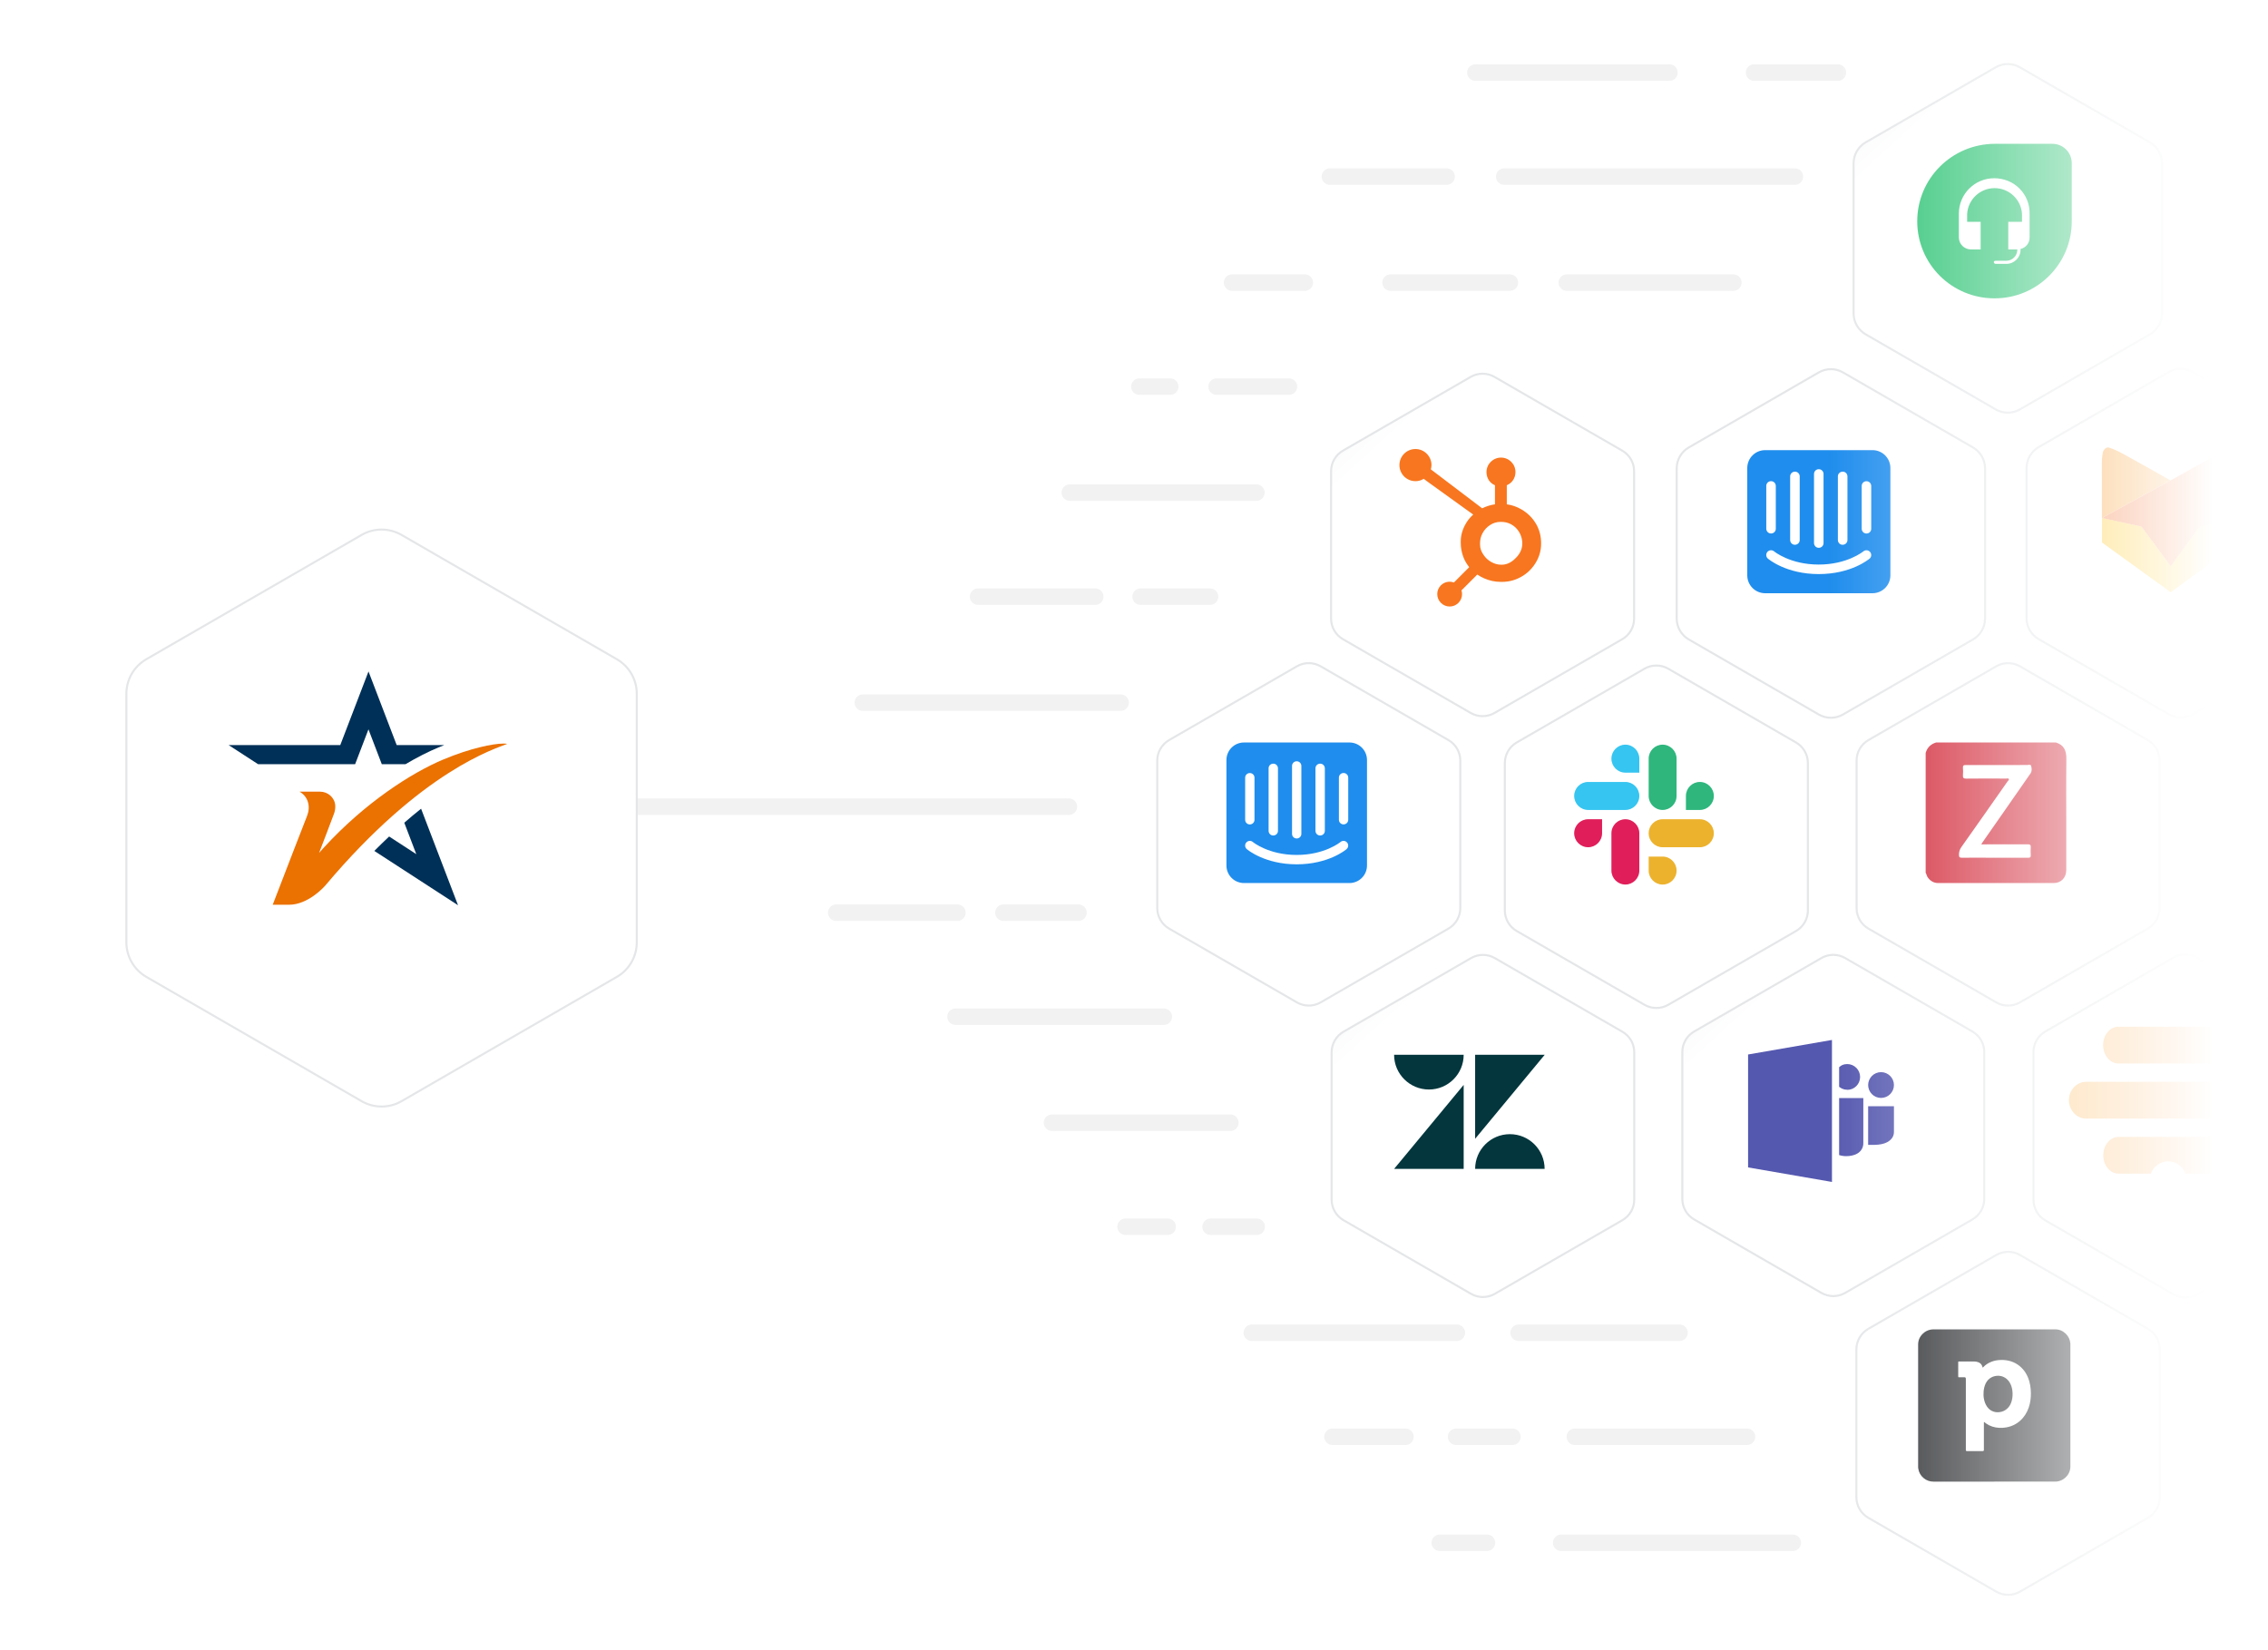 <svg width="551" height="401" viewBox="0 0 551 401" fill="none" xmlns="http://www.w3.org/2000/svg">
<mask id="mask0_3423_23328" style="mask-type:luminance" maskUnits="userSpaceOnUse" x="5" y="0" width="546" height="398">
<path d="M5 397.628L5.129 387.795L5.14 0H551V5.261V387.795V397.628" fill="white"/>
</mask>
<g mask="url(#mask0_3423_23328)">
<g filter="url(#filter0_d_3423_23328)">
<path d="M320.509 252.681V288.48C320.509 290.537 321.608 292.443 323.385 293.472L354.39 311.371C356.167 312.4 358.365 312.4 360.153 311.371L391.158 293.472C392.935 292.443 394.034 290.537 394.034 288.48V252.681C394.034 250.624 392.935 248.718 391.158 247.689L360.153 229.79C358.376 228.761 356.178 228.761 354.39 229.79L323.385 247.689C321.608 248.718 320.509 250.624 320.509 252.681Z" fill="url(#paint0_linear_3423_23328)"/>
<path d="M320.509 252.681V288.48C320.509 290.537 321.608 292.443 323.385 293.472L354.39 311.371C356.167 312.4 358.365 312.4 360.153 311.371L391.158 293.472C392.935 292.443 394.034 290.537 394.034 288.48V252.681C394.034 250.624 392.935 248.718 391.158 247.689L360.153 229.79C358.376 228.761 356.178 228.761 354.39 229.79L323.385 247.689C321.608 248.718 320.509 250.624 320.509 252.681Z" stroke="#E4E6E8" stroke-width="0.5" stroke-miterlimit="10"/>
</g>
<path d="M355.594 263.6V284.013H338.689L355.594 263.6ZM355.594 256.282C355.594 260.947 351.818 264.723 347.153 264.723C342.488 264.723 338.689 260.947 338.689 256.282H355.594ZM358.377 284.013C358.377 279.348 362.153 275.572 366.818 275.572C371.482 275.572 375.259 279.348 375.259 284.013H358.377ZM358.377 276.694V256.282H375.282L358.377 276.694Z" fill="#03363D"/>
<g filter="url(#filter1_d_3423_23328)">
<path d="M278.152 181.809V217.643C278.152 219.7 279.251 221.606 281.04 222.635L312.08 240.557C313.868 241.586 316.066 241.586 317.843 240.557L348.883 222.635C350.672 221.606 351.771 219.7 351.771 217.643V181.809C351.771 179.752 350.672 177.846 348.883 176.817L317.843 158.895C316.055 157.866 313.857 157.866 312.08 158.895L281.04 176.817C279.251 177.846 278.152 179.752 278.152 181.809Z" fill="url(#paint1_linear_3423_23328)"/>
<path d="M278.152 181.809V217.643C278.152 219.7 279.251 221.606 281.04 222.635L312.08 240.557C313.868 241.586 316.066 241.586 317.843 240.557L348.883 222.635C350.672 221.606 351.771 219.7 351.771 217.643V181.809C351.771 179.752 350.672 177.846 348.883 176.817L317.843 158.895C316.055 157.866 313.857 157.866 312.08 158.895L281.04 176.817C279.251 177.846 278.152 179.752 278.152 181.809Z" stroke="#E4E6E8" stroke-width="0.5" stroke-miterlimit="10"/>
</g>
<path d="M327.547 199.182C327.547 199.814 327.021 200.316 326.401 200.305C325.781 200.305 325.279 199.802 325.279 199.182V188.941C325.279 188.309 325.805 187.807 326.424 187.818C327.044 187.818 327.547 188.321 327.547 188.941V199.182ZM327.149 206.314C326.974 206.466 322.753 210.008 315.026 210.008C307.298 210.008 303.077 206.466 302.902 206.314C302.423 205.905 302.364 205.191 302.773 204.712C303.183 204.233 303.896 204.174 304.375 204.584C304.445 204.642 308.21 207.728 315.026 207.728C321.842 207.728 325.63 204.619 325.665 204.584C326.144 204.174 326.857 204.233 327.266 204.712C327.675 205.191 327.617 205.905 327.138 206.314H327.149ZM302.504 188.952C302.504 188.321 303.031 187.818 303.65 187.83C304.27 187.83 304.773 188.333 304.773 188.952V199.194C304.773 199.825 304.246 200.328 303.627 200.316C303.007 200.316 302.504 199.814 302.504 199.194V188.952ZM308.198 186.673C308.198 186.041 308.724 185.539 309.355 185.55C309.975 185.55 310.466 186.053 310.478 186.673V201.883C310.478 202.514 309.952 203.017 309.32 203.005C308.701 203.005 308.21 202.503 308.198 201.883V186.673ZM313.892 186.1C313.892 185.469 314.406 184.966 315.026 184.966C315.657 184.966 316.16 185.48 316.16 186.1V202.608C316.16 203.239 315.634 203.742 315.014 203.73C314.394 203.73 313.892 203.227 313.892 202.608V186.1ZM319.585 186.673C319.585 186.041 320.111 185.539 320.743 185.55C321.362 185.55 321.853 186.053 321.865 186.673V201.883C321.865 202.514 321.339 203.017 320.708 203.005C320.088 203.005 319.597 202.503 319.585 201.883V186.673ZM327.839 180.406H302.224C299.862 180.406 297.957 182.312 297.957 184.674V210.289C297.957 212.65 299.862 214.556 302.224 214.556H327.839C330.201 214.556 332.106 212.639 332.106 210.289V184.674C332.106 182.312 330.201 180.406 327.839 180.406Z" fill="#1F8DED"/>
<g filter="url(#filter2_d_3423_23328)">
<path d="M362.597 182.394V218.227C362.597 220.285 363.696 222.19 365.485 223.219L396.525 241.142C398.314 242.171 400.512 242.171 402.289 241.142L433.329 223.219C435.117 222.19 436.216 220.285 436.216 218.227V182.394C436.216 180.336 435.117 178.43 433.329 177.402L402.289 159.479C400.5 158.45 398.302 158.45 396.525 159.479L365.485 177.402C363.696 178.43 362.597 180.336 362.597 182.394Z" fill="url(#paint2_linear_3423_23328)"/>
<path d="M362.597 182.394V218.227C362.597 220.285 363.696 222.19 365.485 223.219L396.525 241.142C398.314 242.171 400.512 242.171 402.289 241.142L433.329 223.219C435.117 222.19 436.216 220.285 436.216 218.227V182.394C436.216 180.336 435.117 178.43 433.329 177.402L402.289 159.479C400.5 158.45 398.302 158.45 396.525 159.479L365.485 177.402C363.696 178.43 362.597 180.336 362.597 182.394Z" stroke="#E4E6E8" stroke-width="0.5" stroke-miterlimit="10"/>
</g>
<path fill-rule="evenodd" clip-rule="evenodd" d="M394.876 180.932C393.006 180.932 391.486 182.452 391.486 184.334C391.486 186.205 393.006 187.736 394.876 187.736H398.267V184.334C398.267 182.464 396.747 180.932 394.876 180.932ZM394.876 189.993H385.827C383.957 189.993 382.437 191.513 382.437 193.395C382.437 195.265 383.957 196.797 385.827 196.797H394.876C396.747 196.797 398.267 195.277 398.267 193.395C398.267 191.513 396.747 189.993 394.876 189.993Z" fill="#36C5F0"/>
<path fill-rule="evenodd" clip-rule="evenodd" d="M416.365 193.395C416.365 191.524 414.845 189.993 412.975 189.993C411.104 189.993 409.584 191.513 409.584 193.395V196.797H412.975C414.845 196.797 416.365 195.277 416.365 193.395ZM407.316 193.395V184.334C407.316 182.464 405.796 180.944 403.926 180.932C402.055 180.932 400.535 182.452 400.535 184.334V193.395C400.535 195.265 402.055 196.797 403.926 196.797C405.796 196.797 407.316 195.277 407.316 193.395Z" fill="#2EB67D"/>
<path fill-rule="evenodd" clip-rule="evenodd" d="M403.926 214.93C405.796 214.93 407.316 213.41 407.316 211.528C407.316 209.658 405.796 208.126 403.926 208.126H400.535V211.528C400.535 213.399 402.055 214.919 403.926 214.93ZM403.926 205.858H412.975C414.845 205.858 416.365 204.338 416.365 202.456C416.365 200.585 414.845 199.054 412.975 199.054H403.926C402.055 199.054 400.535 200.574 400.535 202.456C400.535 204.338 402.055 205.858 403.926 205.858Z" fill="#ECB22E"/>
<path fill-rule="evenodd" clip-rule="evenodd" d="M382.437 202.456C382.437 204.326 383.957 205.858 385.827 205.858C387.698 205.858 389.218 204.338 389.218 202.456V199.054H385.827C383.957 199.054 382.437 200.574 382.437 202.456ZM391.486 202.456V211.516C391.486 213.387 393.006 214.919 394.876 214.919C396.747 214.919 398.267 213.399 398.267 211.516V202.456C398.267 200.585 396.747 199.054 394.876 199.054C392.994 199.054 391.486 200.574 391.486 202.456Z" fill="#E01E5A"/>
<g filter="url(#filter3_d_3423_23328)">
<path d="M320.38 111.487V147.32C320.38 149.378 321.479 151.284 323.268 152.313L354.308 170.235C356.097 171.264 358.295 171.264 360.072 170.235L391.112 152.313C392.901 151.284 394 149.378 394 147.32V111.487C394 109.429 392.901 107.524 391.112 106.495L360.072 88.572C358.283 87.544 356.085 87.544 354.308 88.572L323.268 106.495C321.479 107.524 320.38 109.429 320.38 111.487Z" fill="url(#paint3_linear_3423_23328)"/>
<path d="M320.38 111.487V147.32C320.38 149.378 321.479 151.284 323.268 152.313L354.308 170.235C356.097 171.264 358.295 171.264 360.072 170.235L391.112 152.313C392.901 151.284 394 149.378 394 147.32V111.487C394 109.429 392.901 107.524 391.112 106.495L360.072 88.572C358.283 87.544 356.085 87.544 354.308 88.572L323.268 106.495C321.479 107.524 320.38 109.429 320.38 111.487Z" stroke="#E4E6E8" stroke-width="0.5" stroke-miterlimit="10"/>
</g>
<path d="M373.166 127.282C372.324 125.82 371.132 124.651 369.635 123.774C368.525 123.131 367.367 122.711 366.07 122.535V117.905C367.367 117.356 368.174 116.128 368.174 114.702C368.174 112.761 366.619 111.183 364.667 111.183C362.714 111.183 361.136 112.761 361.136 114.702C361.136 116.128 361.896 117.356 363.194 117.905V122.535C362.153 122.687 361.077 123.015 360.084 123.506C358.073 121.974 351.467 116.959 347.609 114.036C347.703 113.708 347.773 113.369 347.773 113.007C347.773 110.856 346.031 109.102 343.88 109.102C341.729 109.102 339.987 110.844 339.987 113.007C339.987 115.17 341.729 116.912 343.891 116.912C344.628 116.912 345.306 116.701 345.891 116.339L346.709 116.959L357.909 125.025C357.313 125.563 356.763 126.183 356.319 126.884C355.431 128.299 354.881 129.854 354.881 131.549V131.9C354.881 133.092 355.103 134.215 355.489 135.279C355.828 136.202 356.331 137.044 356.939 137.804L353.221 141.533C352.122 141.124 350.883 141.393 350.053 142.223C349.491 142.784 349.164 143.556 349.176 144.351C349.176 145.158 349.491 145.917 350.064 146.479C350.626 147.052 351.397 147.367 352.192 147.367C352.987 147.367 353.759 147.052 354.32 146.479C354.881 145.917 355.208 145.146 355.197 144.351C355.197 144.035 355.15 143.731 355.056 143.451L358.903 139.604C359.429 139.967 360.002 140.271 360.61 140.54C361.814 141.066 363.147 141.381 364.608 141.381H364.877C366.49 141.381 368.01 141.007 369.437 140.224C370.945 139.406 372.126 138.283 373.014 136.857C373.914 135.431 374.405 133.841 374.405 132.099V132.017C374.405 130.31 374.008 128.72 373.178 127.282H373.166ZM368.478 135.337C367.437 136.494 366.233 137.208 364.877 137.208H364.655C363.883 137.208 363.123 136.997 362.387 136.6C361.557 136.167 360.914 135.559 360.399 134.788C359.862 134.028 359.569 133.198 359.569 132.321V132.052C359.569 131.187 359.733 130.368 360.154 129.597C360.598 128.755 361.206 128.088 362.001 127.574C362.784 127.06 363.626 126.802 364.573 126.802H364.655C365.508 126.802 366.315 126.966 367.063 127.364C367.835 127.773 368.466 128.346 368.957 129.094C369.437 129.842 369.717 130.637 369.811 131.514C369.822 131.701 369.834 131.876 369.834 132.063C369.834 133.256 369.378 134.355 368.478 135.349V135.337Z" fill="#F8761F"/>
<g filter="url(#filter4_d_3423_23328)">
<path d="M448.048 181.809V217.643C448.048 219.7 449.147 221.606 450.936 222.635L481.976 240.557C483.764 241.586 485.962 241.586 487.739 240.557L518.779 222.635C520.568 221.606 521.667 219.7 521.667 217.643V181.809C521.667 179.752 520.568 177.846 518.779 176.817L487.739 158.895C485.951 157.866 483.753 157.866 481.976 158.895L450.936 176.817C449.147 177.846 448.048 179.752 448.048 181.809Z" fill="url(#paint4_linear_3423_23328)"/>
<path d="M448.048 181.809V217.643C448.048 219.7 449.147 221.606 450.936 222.635L481.976 240.557C483.764 241.586 485.962 241.586 487.739 240.557L518.779 222.635C520.568 221.606 521.667 219.7 521.667 217.643V181.809C521.667 179.752 520.568 177.846 518.779 176.817L487.739 158.895C485.951 157.866 483.753 157.866 481.976 158.895L450.936 176.817C449.147 177.846 448.048 179.752 448.048 181.809Z" stroke="#E4E6E8" stroke-width="0.5" stroke-miterlimit="10"/>
</g>
<path d="M495.853 183.902H472.892V210.148H495.853V183.902Z" fill="white"/>
<path d="M467.829 212.054V182.943C468.203 181.634 469.068 180.792 470.366 180.406H499.477C501.465 181.014 502.037 182.417 502.014 184.393C501.944 189.935 501.991 195.464 501.991 201.006C501.991 204.478 501.991 207.951 501.991 211.411C501.991 213.235 500.74 214.556 498.974 214.556C489.61 214.556 480.245 214.556 470.88 214.556C469.828 214.556 469.01 214.088 468.379 213.247C468.11 212.884 468.051 212.428 467.829 212.042V212.054ZM481.356 205.121C481.543 204.829 481.636 204.677 481.73 204.537C483.413 202.105 485.109 199.685 486.804 197.265C488.967 194.167 491.118 191.057 493.281 187.959C493.702 187.351 493.62 186.638 493.433 186.041C493.316 185.656 492.673 185.913 492.275 185.878C491.784 185.843 491.293 185.878 490.814 185.878C486.406 185.878 482.01 185.878 477.603 185.878C477.053 185.878 476.843 186.018 476.89 186.591C476.937 187.164 476.937 187.748 476.89 188.321C476.831 188.976 477.018 189.198 477.72 189.186C480.947 189.14 484.173 189.163 487.388 189.175C487.599 189.175 487.903 189.069 488.02 189.256C488.16 189.502 487.856 189.677 487.727 189.864C483.998 195.184 480.28 200.492 476.527 205.788C476.106 206.384 475.919 206.969 475.919 207.693C475.919 208.313 476.13 208.418 476.691 208.407C479.158 208.383 481.625 208.407 484.091 208.407C486.979 208.407 489.879 208.407 492.766 208.407C493.234 208.407 493.386 208.278 493.363 207.81C493.327 207.167 493.316 206.513 493.363 205.881C493.409 205.273 493.175 205.145 492.614 205.145C489.142 205.168 485.67 205.156 482.209 205.156C481.975 205.156 481.73 205.156 481.356 205.156V205.121Z" fill="#D02132"/>
<g filter="url(#filter5_d_3423_23328)">
<path d="M405.714 252.611V288.316C405.714 290.373 406.813 292.267 408.59 293.296L439.513 311.148C441.29 312.177 443.476 312.177 445.265 311.148L476.188 293.296C477.965 292.267 479.064 290.373 479.064 288.316V252.611C479.064 250.553 477.965 248.659 476.188 247.63L445.265 229.778C443.488 228.749 441.302 228.749 439.513 229.778L408.59 247.63C406.813 248.659 405.714 250.553 405.714 252.611Z" fill="url(#paint5_linear_3423_23328)"/>
<path d="M405.714 252.611V288.316C405.714 290.373 406.813 292.267 408.59 293.296L439.513 311.148C441.29 312.177 443.476 312.177 445.265 311.148L476.188 293.296C477.965 292.267 479.064 290.373 479.064 288.316V252.611C479.064 250.553 477.965 248.659 476.188 247.63L445.265 229.778C443.488 228.749 441.302 228.749 439.513 229.778L408.59 247.63C406.813 248.659 405.714 250.553 405.714 252.611Z" stroke="#E4E6E8" stroke-width="0.5" stroke-miterlimit="10"/>
</g>
<path d="M446.809 280.658C447.206 280.74 447.346 280.81 447.615 280.845C447.919 280.892 448.223 280.915 448.539 280.915C449.018 280.915 449.486 280.869 449.954 280.763C450.421 280.67 450.877 280.495 451.298 280.237C451.707 279.992 452.046 279.653 452.292 279.244C452.572 278.776 452.701 278.226 452.689 277.689V266.804H446.809V280.658Z" fill="#5558AF"/>
<path d="M424.689 283.651L445.067 287.182V252.681L424.689 256.212V283.651Z" fill="#5558AF"/>
<path d="M448.784 264.805C449.205 264.805 449.614 264.723 450 264.56C450.749 264.244 451.345 263.648 451.66 262.888C451.988 262.116 451.988 261.239 451.66 260.456C451.345 259.708 450.749 259.111 449.989 258.784C449.603 258.62 449.194 258.539 448.773 258.539C448.364 258.539 447.943 258.62 447.569 258.784C447.288 258.901 446.809 259.299 446.809 259.299V264.068C446.809 264.068 447.288 264.419 447.569 264.536C447.954 264.7 448.364 264.782 448.784 264.782V264.805Z" fill="#5558AF"/>
<path d="M453.858 268.756V278.168H455.425C455.963 278.168 456.501 278.109 457.027 278.016C457.553 277.922 458.067 277.747 458.547 277.49C458.991 277.244 459.377 276.905 459.681 276.496C459.996 276.04 460.148 275.49 460.125 274.941V268.78H453.858V268.756Z" fill="#5558AF"/>
<path d="M454.782 265.857C455.063 266.138 455.402 266.371 455.776 266.523C456.547 266.851 457.424 266.851 458.207 266.523C458.956 266.208 459.552 265.611 459.879 264.852C460.207 264.08 460.207 263.203 459.879 262.42C459.564 261.672 458.967 261.075 458.207 260.748C457.436 260.421 456.559 260.421 455.776 260.748C455.028 261.064 454.431 261.66 454.104 262.42C453.777 263.191 453.777 264.068 454.104 264.852C454.268 265.226 454.49 265.565 454.77 265.845L454.782 265.857Z" fill="#5558AF"/>
<g filter="url(#filter6_d_3423_23328)">
<path d="M533.545 181.809V217.643C533.545 219.7 534.644 221.606 536.433 222.635L567.473 240.557C569.261 241.586 571.459 241.586 573.236 240.557L604.276 222.635C606.065 221.606 607.164 219.7 607.164 217.643V181.809C607.164 179.752 606.065 177.846 604.276 176.817L573.236 158.895C571.448 157.866 569.25 157.866 567.473 158.895L536.433 176.817C534.644 177.846 533.545 179.752 533.545 181.809Z" fill="url(#paint6_linear_3423_23328)"/>
<path d="M533.545 181.809V217.643C533.545 219.7 534.644 221.606 536.433 222.635L567.473 240.557C569.261 241.586 571.459 241.586 573.236 240.557L604.276 222.635C606.065 221.606 607.164 219.7 607.164 217.643V181.809C607.164 179.752 606.065 177.846 604.276 176.817L573.236 158.895C571.448 157.866 569.25 157.866 567.473 158.895L536.433 176.817C534.644 177.846 533.545 179.752 533.545 181.809Z" stroke="#E4E6E8" stroke-width="0.5" stroke-miterlimit="10"/>
</g>
<g filter="url(#filter7_d_3423_23328)">
<path d="M533.545 324.898V360.731C533.545 362.789 534.644 364.694 536.433 365.723L567.473 383.646C569.261 384.675 571.459 384.675 573.236 383.646L604.276 365.723C606.065 364.694 607.164 362.789 607.164 360.731V324.898C607.164 322.84 606.065 320.934 604.276 319.906L573.236 301.983C571.448 300.954 569.25 300.954 567.473 301.983L536.433 319.906C534.644 320.934 533.545 322.84 533.545 324.898Z" fill="url(#paint7_linear_3423_23328)"/>
<path d="M533.545 324.898V360.731C533.545 362.789 534.644 364.694 536.433 365.723L567.473 383.646C569.261 384.675 571.459 384.675 573.236 383.646L604.276 365.723C606.065 364.694 607.164 362.789 607.164 360.731V324.898C607.164 322.84 606.065 320.934 604.276 319.906L573.236 301.983C571.448 300.954 569.25 300.954 567.473 301.983L536.433 319.906C534.644 320.934 533.545 322.84 533.545 324.898Z" stroke="#E4E6E8" stroke-width="0.5" stroke-miterlimit="10"/>
</g>
<g filter="url(#filter8_d_3423_23328)">
<path d="M533.545 36.208V72.041C533.545 74.099 534.644 76.004 536.433 77.033L567.473 94.956C569.261 95.985 571.459 95.985 573.236 94.956L604.276 77.033C606.065 76.004 607.164 74.099 607.164 72.041V36.208C607.164 34.15 606.065 32.244 604.276 31.216L573.236 13.293C571.448 12.264 569.25 12.264 567.473 13.293L536.433 31.216C534.644 32.244 533.545 34.15 533.545 36.208Z" fill="url(#paint8_linear_3423_23328)"/>
<path d="M533.545 36.208V72.041C533.545 74.099 534.644 76.004 536.433 77.033L567.473 94.956C569.261 95.985 571.459 95.985 573.236 94.956L604.276 77.033C606.065 76.004 607.164 74.099 607.164 72.041V36.208C607.164 34.15 606.065 32.244 604.276 31.216L573.236 13.293C571.448 12.264 569.25 12.264 567.473 13.293L536.433 31.216C534.644 32.244 533.545 34.15 533.545 36.208Z" stroke="#E4E6E8" stroke-width="0.5" stroke-miterlimit="10"/>
</g>
<g filter="url(#filter9_d_3423_23328)">
<path d="M489.341 110.727V147.204C489.341 149.296 490.463 151.237 492.275 152.289L523.865 170.527C525.677 171.58 527.922 171.58 529.734 170.527L561.323 152.289C563.135 151.237 564.258 149.308 564.258 147.204V110.727C564.258 108.635 563.135 106.694 561.323 105.642L529.734 87.403C527.922 86.351 525.677 86.351 523.865 87.403L492.275 105.642C490.463 106.694 489.341 108.623 489.341 110.727Z" fill="url(#paint9_linear_3423_23328)"/>
<path d="M489.341 110.727V147.204C489.341 149.296 490.463 151.237 492.275 152.289L523.865 170.527C525.677 171.58 527.922 171.58 529.734 170.527L561.323 152.289C563.135 151.237 564.258 149.308 564.258 147.204V110.727C564.258 108.635 563.135 106.694 561.323 105.642L529.734 87.403C527.922 86.351 525.677 86.351 523.865 87.403L492.275 105.642C490.463 106.694 489.341 108.623 489.341 110.727Z" stroke="#E4E6E8" stroke-width="0.5" stroke-miterlimit="10"/>
</g>
<path d="M544.067 125.844V131.643C544.067 131.737 544.02 131.83 543.95 131.889C538.619 135.735 533.3 139.581 528.015 143.416C527.735 143.615 527.524 143.778 527.384 143.895C527.361 143.919 527.337 143.919 527.302 143.895C527.244 143.837 527.185 143.767 527.115 143.72C521.667 139.768 516.231 135.828 510.782 131.9C510.712 131.853 510.666 131.76 510.666 131.666V125.938C510.736 125.961 510.806 125.938 510.853 125.879C513.927 126.546 516.99 127.212 520.054 127.878C520.182 127.902 520.287 127.972 520.369 128.089C522.672 131.187 524.976 134.297 527.279 137.418C527.302 137.454 527.349 137.465 527.384 137.442C527.384 137.442 527.396 137.442 527.396 137.43L534.27 128.101C534.352 127.995 534.457 127.925 534.586 127.89L544.044 125.821L544.067 125.844Z" fill="#FFC20F"/>
<path d="M527.337 116.724C526.893 117.017 526.285 117.309 525.957 117.484C518.919 121.354 513.997 124.055 511.168 125.586C510.981 125.692 510.876 125.797 510.853 125.902C510.794 125.96 510.736 125.984 510.665 125.96C510.677 125.937 510.689 125.914 510.665 125.89C510.665 125.855 510.654 125.832 510.654 125.82C510.654 121.413 510.654 117.005 510.63 112.597C510.63 111.721 510.701 110.856 510.864 110.002C510.981 109.359 511.612 108.541 512.349 108.763C513.647 109.149 514.535 109.581 516.02 110.4C519.796 112.481 523.561 114.585 527.314 116.736L527.337 116.724Z" fill="#F7941E"/>
<path d="M544.067 125.844L534.609 127.913C534.48 127.937 534.363 128.019 534.293 128.124L527.419 137.453C527.419 137.453 527.349 137.488 527.314 137.465C527.314 137.465 527.302 137.465 527.29 137.442C524.987 134.308 522.684 131.199 520.381 128.112C520.299 128.007 520.194 127.937 520.065 127.902C517.002 127.224 513.939 126.557 510.864 125.902C510.888 125.797 510.993 125.692 511.18 125.587C513.997 124.055 518.931 121.355 525.969 117.485C526.297 117.31 526.905 117.017 527.349 116.725C531.417 114.433 534.691 112.598 537.169 111.218C537.941 110.786 538.865 110.295 539.94 109.722C540.817 109.254 541.518 108.997 542.43 108.752C543.05 108.576 543.646 109.278 543.787 109.804C543.962 110.505 544.079 111.16 544.079 111.908C544.079 116.561 544.079 121.191 544.079 125.832L544.067 125.844Z" fill="#F36621"/>
<g filter="url(#filter10_d_3423_23328)">
<path d="M404.346 110.809V147.285C404.346 149.378 405.469 151.319 407.281 152.371L438.87 170.609C440.682 171.661 442.927 171.661 444.739 170.609L476.329 152.371C478.141 151.319 479.263 149.39 479.263 147.285V110.809C479.263 108.716 478.141 106.775 476.329 105.723L444.739 87.485C442.927 86.433 440.682 86.433 438.87 87.485L407.281 105.723C405.469 106.775 404.346 108.704 404.346 110.809Z" fill="url(#paint10_linear_3423_23328)"/>
<path d="M404.346 110.809V147.285C404.346 149.378 405.469 151.319 407.281 152.371L438.87 170.609C440.682 171.661 442.927 171.661 444.739 170.609L476.329 152.371C478.141 151.319 479.263 149.39 479.263 147.285V110.809C479.263 108.716 478.141 106.775 476.329 105.723L444.739 87.485C442.927 86.433 440.682 86.433 438.87 87.485L407.281 105.723C405.469 106.775 404.346 108.704 404.346 110.809Z" stroke="#E4E6E8" stroke-width="0.5" stroke-miterlimit="10"/>
</g>
<path d="M454.607 128.486C454.607 129.129 454.081 129.643 453.438 129.631C452.806 129.631 452.303 129.117 452.292 128.486V118.069C452.292 117.426 452.818 116.911 453.461 116.923C454.092 116.923 454.595 117.438 454.607 118.069V128.486ZM454.197 135.734C454.022 135.886 449.731 139.487 441.852 139.487C433.972 139.487 429.693 135.886 429.506 135.734C429.015 135.313 428.968 134.588 429.377 134.097C429.798 133.618 430.523 133.56 431.014 133.969C431.084 134.027 434.919 137.172 441.852 137.172C448.784 137.172 452.643 134.004 452.689 133.98C453.169 133.56 453.905 133.618 454.326 134.109C454.747 134.6 454.688 135.325 454.197 135.746V135.734ZM429.108 118.057C429.108 117.414 429.634 116.9 430.277 116.911C430.909 116.911 431.411 117.426 431.423 118.057V128.474C431.423 129.117 430.897 129.631 430.254 129.62C429.623 129.62 429.12 129.105 429.108 128.474V118.057ZM434.907 115.742C434.907 115.099 435.445 114.597 436.088 114.597C436.719 114.597 437.222 115.111 437.234 115.742V131.221C437.234 131.864 436.696 132.367 436.053 132.367C435.421 132.367 434.919 131.853 434.907 131.221V115.742ZM440.706 115.158C440.706 114.515 441.22 114 441.863 114C442.506 114 443.021 114.515 443.021 115.158V131.958C443.021 132.601 442.495 133.115 441.852 133.104C441.22 133.104 440.718 132.589 440.706 131.958V115.158ZM446.505 115.742C446.505 115.099 447.042 114.597 447.685 114.597C448.317 114.597 448.82 115.111 448.831 115.742V131.221C448.831 131.864 448.293 132.367 447.65 132.367C447.019 132.367 446.516 131.853 446.505 131.221V115.742ZM454.911 109.371H428.839C426.443 109.371 424.49 111.311 424.49 113.72V139.791C424.49 142.188 426.431 144.14 428.839 144.14H454.911C457.307 144.14 459.26 142.199 459.26 139.791V113.72C459.26 111.323 457.319 109.371 454.911 109.371Z" fill="#1F8DED"/>
<g filter="url(#filter11_d_3423_23328)">
<path d="M448.001 324.886V360.778C448.001 362.835 449.1 364.753 450.889 365.782L481.975 383.727C483.764 384.756 485.962 384.756 487.751 383.727L518.838 365.782C520.626 364.753 521.725 362.847 521.725 360.778V324.886C521.725 322.828 520.626 320.911 518.838 319.882L487.751 301.936C485.962 300.907 483.764 300.907 481.975 301.936L450.889 319.882C449.1 320.911 448.001 322.817 448.001 324.886Z" fill="url(#paint11_linear_3423_23328)"/>
<path d="M448.001 324.886V360.778C448.001 362.835 449.1 364.753 450.889 365.782L481.975 383.727C483.764 384.756 485.962 384.756 487.751 383.727L518.838 365.782C520.626 364.753 521.725 362.847 521.725 360.778V324.886C521.725 322.828 520.626 320.911 518.838 319.882L487.751 301.936C485.962 300.907 483.764 300.907 481.975 301.936L450.889 319.882C449.1 320.911 448.001 322.817 448.001 324.886Z" stroke="#E4E6E8" stroke-width="0.5" stroke-miterlimit="10"/>
</g>
<g clip-path="url(#clip0_3423_23328)">
<path d="M484.497 360C479.593 360 474.683 360 469.779 360C468.863 360 468.048 359.731 467.347 359.145C466.62 358.545 466.182 357.77 466.034 356.834C466 356.666 466 356.491 466 356.315C466 346.441 466 336.573 466 326.698C466 325.688 466.37 324.832 467.078 324.111C467.644 323.532 468.331 323.182 469.125 323.047C469.307 323.02 469.482 323 469.664 323C479.546 323 489.434 323 499.315 323C500.306 323 501.161 323.37 501.875 324.064C502.549 324.724 502.906 325.526 502.993 326.455C503 326.536 502.993 346.421 502.993 356.282C502.993 357.285 502.63 358.148 501.922 358.875C501.316 359.495 500.582 359.859 499.72 359.973C499.558 359.993 499.39 359.987 499.228 359.987C495.025 359.987 490.815 359.987 486.612 359.987C485.904 359.987 485.197 359.987 484.49 359.987L484.497 360ZM477.592 343.699C477.592 346.569 477.592 349.445 477.592 352.314C477.592 352.49 477.678 352.577 477.848 352.577C479.135 352.577 480.421 352.577 481.708 352.577C481.883 352.577 481.973 352.487 481.977 352.308C481.977 350.145 481.977 347.977 481.977 345.814C481.977 345.754 481.977 345.7 481.977 345.639C481.977 345.592 481.971 345.538 482.025 345.518C482.065 345.504 482.099 345.545 482.132 345.565C482.267 345.673 482.395 345.781 482.53 345.882C483.48 346.542 484.537 346.865 485.682 346.926C486.248 346.959 486.814 346.926 487.38 346.825C489.01 346.542 490.37 345.781 491.448 344.521C492.31 343.511 492.842 342.339 493.139 341.052C493.401 339.907 493.442 338.748 493.354 337.583C493.307 336.903 493.186 336.236 492.997 335.583C492.58 334.148 491.852 332.902 490.687 331.932C490.047 331.4 489.319 331.009 488.525 330.76C487.737 330.51 486.928 330.416 486.1 330.436C485.318 330.457 484.564 330.578 483.837 330.861C483.069 331.15 482.388 331.588 481.816 332.188C481.782 332.228 481.748 332.289 481.695 332.269C481.627 332.248 481.634 332.174 481.627 332.12C481.492 331.555 481.142 331.184 480.61 330.982C480.273 330.854 479.916 330.8 479.559 330.8C478.347 330.793 477.141 330.8 475.929 330.8C475.754 330.8 475.74 330.807 475.74 330.989C475.74 332.141 475.74 333.292 475.74 334.444C475.74 334.633 475.747 334.64 475.935 334.64C476.34 334.64 476.744 334.64 477.148 334.64C477.208 334.64 477.262 334.64 477.323 334.64C477.485 334.66 477.552 334.72 477.579 334.875C477.592 334.963 477.592 335.05 477.592 335.138C477.592 337.987 477.592 340.837 477.592 343.686V343.699Z" fill="#26292C"/>
<path d="M481.896 338.715C481.883 338.001 481.977 337.3 482.213 336.627C482.455 335.933 482.839 335.333 483.439 334.896C483.931 334.539 484.49 334.35 485.096 334.289C485.628 334.242 486.147 334.309 486.645 334.512C487.339 334.794 487.851 335.273 488.242 335.906C488.599 336.499 488.794 337.139 488.888 337.819C489.003 338.661 488.969 339.496 488.753 340.325C488.572 341.018 488.262 341.638 487.757 342.15C487.197 342.716 486.517 343.032 485.722 343.12C485.055 343.194 484.416 343.093 483.823 342.77C483.405 342.541 483.068 342.224 482.786 341.84C482.294 341.153 482.045 340.378 481.93 339.55C481.89 339.274 481.89 338.991 481.89 338.708L481.896 338.715Z" fill="#26292C"/>
</g>
<g filter="url(#filter12_d_3423_23328)">
<path d="M491.024 252.634V288.526C491.024 290.583 492.123 292.501 493.912 293.53L524.999 311.476C526.788 312.504 528.986 312.504 530.774 311.476L561.861 293.53C563.65 292.501 564.749 290.595 564.749 288.526V252.634C564.749 250.576 563.65 248.659 561.861 247.63L530.774 229.684C528.986 228.655 526.788 228.655 524.999 229.684L493.912 247.63C492.123 248.659 491.024 250.565 491.024 252.634Z" fill="url(#paint12_linear_3423_23328)"/>
<path d="M491.024 252.634V288.526C491.024 290.583 492.123 292.501 493.912 293.53L524.999 311.476C526.788 312.504 528.986 312.504 530.774 311.476L561.861 293.53C563.65 292.501 564.749 290.595 564.749 288.526V252.634C564.749 250.576 563.65 248.659 561.861 247.63L530.774 229.684C528.986 228.655 526.788 228.655 524.999 229.684L493.912 247.63C492.123 248.659 491.024 250.565 491.024 252.634Z" stroke="#E4E6E8" stroke-width="0.5" stroke-miterlimit="10"/>
</g>
<path d="M530.961 285.171H538.537C540.583 285.171 542.243 283.16 542.243 280.705C542.243 278.249 540.583 276.239 538.537 276.239H514.687C512.641 276.239 510.981 278.249 510.981 280.705C510.981 283.16 512.641 285.171 514.687 285.171H522.544C522.859 284.294 523.421 283.534 524.181 283.008C524.94 282.47 525.841 282.189 526.753 282.189C527.665 282.189 528.576 282.47 529.325 283.008C530.085 283.546 530.646 284.329 530.961 285.171ZM538.502 258.398H514.652C512.606 258.398 510.946 256.387 510.946 253.932C510.946 251.477 512.606 249.466 514.652 249.466H538.502C540.548 249.466 542.208 251.477 542.208 253.932C542.208 256.387 540.548 258.398 538.502 258.398ZM506.819 271.784C504.528 271.784 502.634 269.773 502.634 267.318C502.634 264.863 504.516 262.852 506.819 262.852H546.078C548.37 262.852 550.264 264.863 550.264 267.318C550.264 269.773 548.381 271.784 546.078 271.784H506.819Z" fill="url(#paint13_linear_3423_23328)"/>
<path d="M358.423 17.631H405.585" stroke="#F2F2F2" stroke-width="4" stroke-linecap="round" stroke-linejoin="round"/>
<path d="M426.139 17.631H446.505" stroke="#F2F2F2" stroke-width="4" stroke-linecap="round" stroke-linejoin="round"/>
<path d="M323.093 42.907H351.455" stroke="#F2F2F2" stroke-width="4" stroke-linecap="round" stroke-linejoin="round"/>
<path d="M365.438 42.907H436.064" stroke="#F2F2F2" stroke-width="4" stroke-linecap="round" stroke-linejoin="round"/>
<path d="M299.313 68.663H317.002" stroke="#F2F2F2" stroke-width="4" stroke-linecap="round" stroke-linejoin="round"/>
<path d="M380.648 68.663H421.112" stroke="#F2F2F2" stroke-width="4" stroke-linecap="round" stroke-linejoin="round"/>
<path d="M337.823 68.663H366.818" stroke="#F2F2F2" stroke-width="4" stroke-linecap="round" stroke-linejoin="round"/>
<path d="M276.796 93.939H284.301" stroke="#F2F2F2" stroke-width="4" stroke-linecap="round" stroke-linejoin="round"/>
<path d="M295.56 93.939H313.144" stroke="#F2F2F2" stroke-width="4" stroke-linecap="round" stroke-linejoin="round"/>
<path d="M259.902 119.694H305.24" stroke="#F2F2F2" stroke-width="4" stroke-linecap="round" stroke-linejoin="round"/>
<path d="M237.619 144.971H266.087" stroke="#F2F2F2" stroke-width="4" stroke-linecap="round" stroke-linejoin="round"/>
<path d="M277.1 144.971H293.982" stroke="#F2F2F2" stroke-width="4" stroke-linecap="round" stroke-linejoin="round"/>
<path d="M209.618 170.726H272.26" stroke="#F2F2F2" stroke-width="4" stroke-linecap="round" stroke-linejoin="round"/>
<path d="M152.5 196.002L259.692 196.002" stroke="#F2F2F2" stroke-width="4" stroke-linecap="round" stroke-linejoin="round"/>
<path d="M243.768 221.758H262.007" stroke="#F2F2F2" stroke-width="4" stroke-linecap="round" stroke-linejoin="round"/>
<path d="M203.153 221.758H232.603" stroke="#F2F2F2" stroke-width="4" stroke-linecap="round" stroke-linejoin="round"/>
<path d="M232.135 247.034H282.746" stroke="#F2F2F2" stroke-width="4" stroke-linecap="round" stroke-linejoin="round"/>
<path d="M255.565 272.79H298.915" stroke="#F2F2F2" stroke-width="4" stroke-linecap="round" stroke-linejoin="round"/>
<path d="M273.452 298.066H283.682" stroke="#F2F2F2" stroke-width="4" stroke-linecap="round" stroke-linejoin="round"/>
<path d="M294.099 298.066H305.31" stroke="#F2F2F2" stroke-width="4" stroke-linecap="round" stroke-linejoin="round"/>
<path d="M368.934 323.822H408.04" stroke="#F2F2F2" stroke-width="4" stroke-linecap="round" stroke-linejoin="round"/>
<path d="M304.118 323.822H353.946" stroke="#F2F2F2" stroke-width="4" stroke-linecap="round" stroke-linejoin="round"/>
<path d="M353.747 349.098H367.449" stroke="#F2F2F2" stroke-width="4" stroke-linecap="round" stroke-linejoin="round"/>
<path d="M382.601 349.098H424.432" stroke="#F2F2F2" stroke-width="4" stroke-linecap="round" stroke-linejoin="round"/>
<path d="M323.712 349.098H341.448" stroke="#F2F2F2" stroke-width="4" stroke-linecap="round" stroke-linejoin="round"/>
<path d="M379.28 374.854H435.55" stroke="#F2F2F2" stroke-width="4" stroke-linecap="round" stroke-linejoin="round"/>
<path d="M349.783 374.854H361.252" stroke="#F2F2F2" stroke-width="4" stroke-linecap="round" stroke-linejoin="round"/>
<g filter="url(#filter13_d_3423_23328)">
<path d="M447.323 36.675V73.152C447.323 75.245 448.445 77.185 450.257 78.237L481.847 96.476C483.659 97.528 485.904 97.528 487.716 96.476L519.305 78.237C521.117 77.185 522.24 75.256 522.24 73.152V36.675C522.24 34.583 521.117 32.642 519.305 31.59L487.716 13.352C485.904 12.299 483.659 12.299 481.847 13.352L450.257 31.59C448.445 32.642 447.323 34.571 447.323 36.675Z" fill="url(#paint14_linear_3423_23328)"/>
<path d="M447.323 36.675V73.152C447.323 75.245 448.445 77.185 450.257 78.237L481.847 96.476C483.659 97.528 485.904 97.528 487.716 96.476L519.305 78.237C521.117 77.185 522.24 75.256 522.24 73.152V36.675C522.24 34.583 521.117 32.642 519.305 31.59L487.716 13.352C485.904 12.299 483.659 12.299 481.847 13.352L450.257 31.59C448.445 32.642 447.323 34.571 447.323 36.675Z" stroke="#E4E6E8" stroke-width="0.5" stroke-miterlimit="10"/>
</g>
<path d="M484.489 34.945H498.589C501.184 34.922 503.3 37.003 503.323 39.598C503.323 39.621 503.323 39.657 503.323 39.68V53.779C503.323 64.114 494.953 72.485 484.618 72.485H484.512C479.544 72.485 474.785 70.521 471.266 67.014C467.759 63.507 465.783 58.748 465.783 53.779C465.783 43.409 474.142 35.05 484.489 34.945Z" fill="#25C16F"/>
<path d="M484.489 43.304C479.742 43.304 475.896 47.151 475.896 51.897V57.743C475.931 59.309 477.194 60.56 478.76 60.607H481.192V53.896H477.907V52.014C478.106 48.483 481.028 45.713 484.571 45.713C488.113 45.713 491.048 48.483 491.235 52.014V53.896H487.903V60.607H490.101V60.712C490.077 62.162 488.908 63.331 487.459 63.355H484.828C484.618 63.355 484.384 63.46 484.384 63.67C484.384 63.904 484.594 64.103 484.828 64.114H487.47C489.353 64.103 490.872 62.583 490.884 60.701V60.49C492.182 60.198 493.094 59.041 493.082 57.719V52.002C493.199 47.162 489.364 43.304 484.489 43.304Z" fill="white"/>
</g>
<path d="M550.988 4.186H426.934V400.913H550.988V4.186Z" fill="url(#paint15_linear_3423_23328)"/>
<g filter="url(#filter14_d_3423_23328)">
<path d="M27.704 165.579V225.953C27.704 229.424 29.56 232.634 32.56 234.364L84.849 264.556C87.858 266.297 91.56 266.297 94.56 264.556L146.849 234.364C149.858 232.634 151.704 229.424 151.704 225.953V165.579C151.704 162.108 149.848 158.898 146.849 157.168L94.56 126.976C91.55 125.235 87.848 125.235 84.849 126.976L32.56 157.168C29.55 158.898 27.704 162.108 27.704 165.579Z" fill="white"/>
<path d="M27.704 165.579V225.953C27.704 229.424 29.56 232.634 32.56 234.364L84.849 264.556C87.858 266.297 91.56 266.297 94.56 264.556L146.849 234.364C149.858 232.634 151.704 229.424 151.704 225.953V165.579C151.704 162.108 149.848 158.898 146.849 157.168L94.56 126.976C91.55 125.235 87.848 125.235 84.849 126.976L32.56 157.168C29.55 158.898 27.704 162.108 27.704 165.579Z" stroke="#E4E6E8" stroke-width="0.5" stroke-miterlimit="10"/>
</g>
<path d="M111.266 219.944L111.224 219.913L90.942 206.752C92.137 205.546 93.343 204.371 94.539 203.249L101.135 207.538L98.22 199.903C99.583 198.708 100.946 197.575 102.299 196.495L111.276 219.944H111.266Z" fill="#003057"/>
<path d="M107.931 181.037C107.469 181.215 106.997 181.404 106.525 181.603C103.987 182.662 101.282 184.046 98.513 185.682H92.756L89.515 177.209L86.275 185.682H62.71L55.547 181.037H82.667L89.526 163.146L96.374 181.037H107.931Z" fill="#003057"/>
<path d="M123.273 180.722C120.306 181.949 102.635 187.109 79.018 215.173C78.756 215.477 74.875 219.829 70.209 219.829H67.283H66.255C69.841 210.474 73.764 200.386 74.613 198.215C75.484 195.981 74.865 193.716 73.03 192.51C72.946 192.457 72.862 192.395 72.788 192.353H77.749C79.626 192.353 81.272 193.747 81.44 195.625C81.44 195.708 81.451 195.792 81.451 195.876C81.472 196.485 81.367 197.124 81.115 197.785C79.993 200.795 78.493 204.696 77.518 207.234C77.822 206.877 78.231 206.416 78.619 206.007C88.635 195.048 99.992 187.759 107.721 184.529C114.223 181.813 119.76 180.67 122.33 180.67C122.707 180.67 123.011 180.691 123.253 180.743L123.273 180.722Z" fill="#EB7100"/>
<defs>
<filter id="filter0_d_3423_23328" x="293.259" y="201.769" width="134.026" height="143.624" filterUnits="userSpaceOnUse" color-interpolation-filters="sRGB">
<feFlood flood-opacity="0" result="BackgroundImageFix"/>
<feColorMatrix in="SourceAlpha" type="matrix" values="0 0 0 0 0 0 0 0 0 0 0 0 0 0 0 0 0 0 127 0" result="hardAlpha"/>
<feOffset dx="3" dy="3"/>
<feGaussianBlur stdDeviation="15"/>
<feColorMatrix type="matrix" values="0 0 0 0 0 0 0 0 0 0 0 0 0 0 0 0 0 0 0.05 0"/>
<feBlend mode="normal" in2="BackgroundImageFix" result="effect1_dropShadow_3423_23328"/>
<feBlend mode="normal" in="SourceGraphic" in2="effect1_dropShadow_3423_23328" result="shape"/>
</filter>
<filter id="filter1_d_3423_23328" x="250.902" y="130.873" width="134.119" height="143.706" filterUnits="userSpaceOnUse" color-interpolation-filters="sRGB">
<feFlood flood-opacity="0" result="BackgroundImageFix"/>
<feColorMatrix in="SourceAlpha" type="matrix" values="0 0 0 0 0 0 0 0 0 0 0 0 0 0 0 0 0 0 127 0" result="hardAlpha"/>
<feOffset dx="3" dy="3"/>
<feGaussianBlur stdDeviation="15"/>
<feColorMatrix type="matrix" values="0 0 0 0 0 0 0 0 0 0 0 0 0 0 0 0 0 0 0.05 0"/>
<feBlend mode="normal" in2="BackgroundImageFix" result="effect1_dropShadow_3423_23328"/>
<feBlend mode="normal" in="SourceGraphic" in2="effect1_dropShadow_3423_23328" result="shape"/>
</filter>
<filter id="filter2_d_3423_23328" x="335.347" y="131.458" width="134.119" height="143.706" filterUnits="userSpaceOnUse" color-interpolation-filters="sRGB">
<feFlood flood-opacity="0" result="BackgroundImageFix"/>
<feColorMatrix in="SourceAlpha" type="matrix" values="0 0 0 0 0 0 0 0 0 0 0 0 0 0 0 0 0 0 127 0" result="hardAlpha"/>
<feOffset dx="3" dy="3"/>
<feGaussianBlur stdDeviation="15"/>
<feColorMatrix type="matrix" values="0 0 0 0 0 0 0 0 0 0 0 0 0 0 0 0 0 0 0.05 0"/>
<feBlend mode="normal" in2="BackgroundImageFix" result="effect1_dropShadow_3423_23328"/>
<feBlend mode="normal" in="SourceGraphic" in2="effect1_dropShadow_3423_23328" result="shape"/>
</filter>
<filter id="filter3_d_3423_23328" x="293.13" y="60.551" width="134.119" height="143.706" filterUnits="userSpaceOnUse" color-interpolation-filters="sRGB">
<feFlood flood-opacity="0" result="BackgroundImageFix"/>
<feColorMatrix in="SourceAlpha" type="matrix" values="0 0 0 0 0 0 0 0 0 0 0 0 0 0 0 0 0 0 127 0" result="hardAlpha"/>
<feOffset dx="3" dy="3"/>
<feGaussianBlur stdDeviation="15"/>
<feColorMatrix type="matrix" values="0 0 0 0 0 0 0 0 0 0 0 0 0 0 0 0 0 0 0.05 0"/>
<feBlend mode="normal" in2="BackgroundImageFix" result="effect1_dropShadow_3423_23328"/>
<feBlend mode="normal" in="SourceGraphic" in2="effect1_dropShadow_3423_23328" result="shape"/>
</filter>
<filter id="filter4_d_3423_23328" x="420.798" y="130.873" width="134.119" height="143.706" filterUnits="userSpaceOnUse" color-interpolation-filters="sRGB">
<feFlood flood-opacity="0" result="BackgroundImageFix"/>
<feColorMatrix in="SourceAlpha" type="matrix" values="0 0 0 0 0 0 0 0 0 0 0 0 0 0 0 0 0 0 127 0" result="hardAlpha"/>
<feOffset dx="3" dy="3"/>
<feGaussianBlur stdDeviation="15"/>
<feColorMatrix type="matrix" values="0 0 0 0 0 0 0 0 0 0 0 0 0 0 0 0 0 0 0.05 0"/>
<feBlend mode="normal" in2="BackgroundImageFix" result="effect1_dropShadow_3423_23328"/>
<feBlend mode="normal" in="SourceGraphic" in2="effect1_dropShadow_3423_23328" result="shape"/>
</filter>
<filter id="filter5_d_3423_23328" x="378.464" y="201.756" width="133.85" height="143.414" filterUnits="userSpaceOnUse" color-interpolation-filters="sRGB">
<feFlood flood-opacity="0" result="BackgroundImageFix"/>
<feColorMatrix in="SourceAlpha" type="matrix" values="0 0 0 0 0 0 0 0 0 0 0 0 0 0 0 0 0 0 127 0" result="hardAlpha"/>
<feOffset dx="3" dy="3"/>
<feGaussianBlur stdDeviation="15"/>
<feColorMatrix type="matrix" values="0 0 0 0 0 0 0 0 0 0 0 0 0 0 0 0 0 0 0.05 0"/>
<feBlend mode="normal" in2="BackgroundImageFix" result="effect1_dropShadow_3423_23328"/>
<feBlend mode="normal" in="SourceGraphic" in2="effect1_dropShadow_3423_23328" result="shape"/>
</filter>
<filter id="filter6_d_3423_23328" x="506.295" y="130.873" width="134.119" height="143.706" filterUnits="userSpaceOnUse" color-interpolation-filters="sRGB">
<feFlood flood-opacity="0" result="BackgroundImageFix"/>
<feColorMatrix in="SourceAlpha" type="matrix" values="0 0 0 0 0 0 0 0 0 0 0 0 0 0 0 0 0 0 127 0" result="hardAlpha"/>
<feOffset dx="3" dy="3"/>
<feGaussianBlur stdDeviation="15"/>
<feColorMatrix type="matrix" values="0 0 0 0 0 0 0 0 0 0 0 0 0 0 0 0 0 0 0.05 0"/>
<feBlend mode="normal" in2="BackgroundImageFix" result="effect1_dropShadow_3423_23328"/>
<feBlend mode="normal" in="SourceGraphic" in2="effect1_dropShadow_3423_23328" result="shape"/>
</filter>
<filter id="filter7_d_3423_23328" x="506.295" y="273.961" width="134.119" height="143.706" filterUnits="userSpaceOnUse" color-interpolation-filters="sRGB">
<feFlood flood-opacity="0" result="BackgroundImageFix"/>
<feColorMatrix in="SourceAlpha" type="matrix" values="0 0 0 0 0 0 0 0 0 0 0 0 0 0 0 0 0 0 127 0" result="hardAlpha"/>
<feOffset dx="3" dy="3"/>
<feGaussianBlur stdDeviation="15"/>
<feColorMatrix type="matrix" values="0 0 0 0 0 0 0 0 0 0 0 0 0 0 0 0 0 0 0.05 0"/>
<feBlend mode="normal" in2="BackgroundImageFix" result="effect1_dropShadow_3423_23328"/>
<feBlend mode="normal" in="SourceGraphic" in2="effect1_dropShadow_3423_23328" result="shape"/>
</filter>
<filter id="filter8_d_3423_23328" x="506.295" y="-14.729" width="134.119" height="143.706" filterUnits="userSpaceOnUse" color-interpolation-filters="sRGB">
<feFlood flood-opacity="0" result="BackgroundImageFix"/>
<feColorMatrix in="SourceAlpha" type="matrix" values="0 0 0 0 0 0 0 0 0 0 0 0 0 0 0 0 0 0 127 0" result="hardAlpha"/>
<feOffset dx="3" dy="3"/>
<feGaussianBlur stdDeviation="15"/>
<feColorMatrix type="matrix" values="0 0 0 0 0 0 0 0 0 0 0 0 0 0 0 0 0 0 0.05 0"/>
<feBlend mode="normal" in2="BackgroundImageFix" result="effect1_dropShadow_3423_23328"/>
<feBlend mode="normal" in="SourceGraphic" in2="effect1_dropShadow_3423_23328" result="shape"/>
</filter>
<filter id="filter9_d_3423_23328" x="462.091" y="59.364" width="135.417" height="145.202" filterUnits="userSpaceOnUse" color-interpolation-filters="sRGB">
<feFlood flood-opacity="0" result="BackgroundImageFix"/>
<feColorMatrix in="SourceAlpha" type="matrix" values="0 0 0 0 0 0 0 0 0 0 0 0 0 0 0 0 0 0 127 0" result="hardAlpha"/>
<feOffset dx="3" dy="3"/>
<feGaussianBlur stdDeviation="15"/>
<feColorMatrix type="matrix" values="0 0 0 0 0 0 0 0 0 0 0 0 0 0 0 0 0 0 0.05 0"/>
<feBlend mode="normal" in2="BackgroundImageFix" result="effect1_dropShadow_3423_23328"/>
<feBlend mode="normal" in="SourceGraphic" in2="effect1_dropShadow_3423_23328" result="shape"/>
</filter>
<filter id="filter10_d_3423_23328" x="377.096" y="59.446" width="135.417" height="145.202" filterUnits="userSpaceOnUse" color-interpolation-filters="sRGB">
<feFlood flood-opacity="0" result="BackgroundImageFix"/>
<feColorMatrix in="SourceAlpha" type="matrix" values="0 0 0 0 0 0 0 0 0 0 0 0 0 0 0 0 0 0 127 0" result="hardAlpha"/>
<feOffset dx="3" dy="3"/>
<feGaussianBlur stdDeviation="15"/>
<feColorMatrix type="matrix" values="0 0 0 0 0 0 0 0 0 0 0 0 0 0 0 0 0 0 0.05 0"/>
<feBlend mode="normal" in2="BackgroundImageFix" result="effect1_dropShadow_3423_23328"/>
<feBlend mode="normal" in="SourceGraphic" in2="effect1_dropShadow_3423_23328" result="shape"/>
</filter>
<filter id="filter11_d_3423_23328" x="420.751" y="273.915" width="134.225" height="143.834" filterUnits="userSpaceOnUse" color-interpolation-filters="sRGB">
<feFlood flood-opacity="0" result="BackgroundImageFix"/>
<feColorMatrix in="SourceAlpha" type="matrix" values="0 0 0 0 0 0 0 0 0 0 0 0 0 0 0 0 0 0 127 0" result="hardAlpha"/>
<feOffset dx="3" dy="3"/>
<feGaussianBlur stdDeviation="15"/>
<feColorMatrix type="matrix" values="0 0 0 0 0 0 0 0 0 0 0 0 0 0 0 0 0 0 0.05 0"/>
<feBlend mode="normal" in2="BackgroundImageFix" result="effect1_dropShadow_3423_23328"/>
<feBlend mode="normal" in="SourceGraphic" in2="effect1_dropShadow_3423_23328" result="shape"/>
</filter>
<filter id="filter12_d_3423_23328" x="463.774" y="201.663" width="134.225" height="143.834" filterUnits="userSpaceOnUse" color-interpolation-filters="sRGB">
<feFlood flood-opacity="0" result="BackgroundImageFix"/>
<feColorMatrix in="SourceAlpha" type="matrix" values="0 0 0 0 0 0 0 0 0 0 0 0 0 0 0 0 0 0 127 0" result="hardAlpha"/>
<feOffset dx="3" dy="3"/>
<feGaussianBlur stdDeviation="15"/>
<feColorMatrix type="matrix" values="0 0 0 0 0 0 0 0 0 0 0 0 0 0 0 0 0 0 0.05 0"/>
<feBlend mode="normal" in2="BackgroundImageFix" result="effect1_dropShadow_3423_23328"/>
<feBlend mode="normal" in="SourceGraphic" in2="effect1_dropShadow_3423_23328" result="shape"/>
</filter>
<filter id="filter13_d_3423_23328" x="420.073" y="-14.688" width="135.417" height="145.202" filterUnits="userSpaceOnUse" color-interpolation-filters="sRGB">
<feFlood flood-opacity="0" result="BackgroundImageFix"/>
<feColorMatrix in="SourceAlpha" type="matrix" values="0 0 0 0 0 0 0 0 0 0 0 0 0 0 0 0 0 0 127 0" result="hardAlpha"/>
<feOffset dx="3" dy="3"/>
<feGaussianBlur stdDeviation="15"/>
<feColorMatrix type="matrix" values="0 0 0 0 0 0 0 0 0 0 0 0 0 0 0 0 0 0 0.05 0"/>
<feBlend mode="normal" in2="BackgroundImageFix" result="effect1_dropShadow_3423_23328"/>
<feBlend mode="normal" in="SourceGraphic" in2="effect1_dropShadow_3423_23328" result="shape"/>
</filter>
<filter id="filter14_d_3423_23328" x="0.454" y="98.42" width="184.5" height="200.692" filterUnits="userSpaceOnUse" color-interpolation-filters="sRGB">
<feFlood flood-opacity="0" result="BackgroundImageFix"/>
<feColorMatrix in="SourceAlpha" type="matrix" values="0 0 0 0 0 0 0 0 0 0 0 0 0 0 0 0 0 0 127 0" result="hardAlpha"/>
<feOffset dx="3" dy="3"/>
<feGaussianBlur stdDeviation="15"/>
<feColorMatrix type="matrix" values="0 0 0 0 0 0 0 0 0 0 0 0 0 0 0 0 0 0 0.05 0"/>
<feBlend mode="normal" in2="BackgroundImageFix" result="effect1_dropShadow_3423_23328"/>
<feBlend mode="normal" in="SourceGraphic" in2="effect1_dropShadow_3423_23328" result="shape"/>
</filter>
<linearGradient id="paint0_linear_3423_23328" x1="278.713" y1="184.756" x2="334.152" y2="245.316" gradientUnits="userSpaceOnUse">
<stop stop-color="#CFD4DA"/>
<stop offset="1" stop-color="white"/>
</linearGradient>
<linearGradient id="paint1_linear_3423_23328" x1="220.538" y1="96.593" x2="276.036" y2="157.211" gradientUnits="userSpaceOnUse">
<stop stop-color="#CFD4DA"/>
<stop offset="1" stop-color="white"/>
</linearGradient>
<linearGradient id="paint2_linear_3423_23328" x1="266.613" y1="55.252" x2="322.111" y2="115.883" gradientUnits="userSpaceOnUse">
<stop stop-color="#CFD4DA"/>
<stop offset="1" stop-color="white"/>
</linearGradient>
<linearGradient id="paint3_linear_3423_23328" x1="278.538" y1="43.491" x2="334.036" y2="104.122" gradientUnits="userSpaceOnUse">
<stop stop-color="#CFD4DA"/>
<stop offset="1" stop-color="white"/>
</linearGradient>
<linearGradient id="paint4_linear_3423_23328" x1="390.434" y1="96.593" x2="445.932" y2="157.211" gradientUnits="userSpaceOnUse">
<stop stop-color="#CFD4DA"/>
<stop offset="1" stop-color="white"/>
</linearGradient>
<linearGradient id="paint5_linear_3423_23328" x1="364.023" y1="184.861" x2="419.311" y2="245.257" gradientUnits="userSpaceOnUse">
<stop stop-color="#CFD4DA"/>
<stop offset="1" stop-color="white"/>
</linearGradient>
<linearGradient id="paint6_linear_3423_23328" x1="475.931" y1="96.593" x2="531.429" y2="157.211" gradientUnits="userSpaceOnUse">
<stop stop-color="#CFD4DA"/>
<stop offset="1" stop-color="white"/>
</linearGradient>
<linearGradient id="paint7_linear_3423_23328" x1="475.931" y1="239.681" x2="531.429" y2="300.3" gradientUnits="userSpaceOnUse">
<stop stop-color="#CFD4DA"/>
<stop offset="1" stop-color="white"/>
</linearGradient>
<linearGradient id="paint8_linear_3423_23328" x1="475.931" y1="-49.009" x2="531.429" y2="11.61" gradientUnits="userSpaceOnUse">
<stop stop-color="#CFD4DA"/>
<stop offset="1" stop-color="white"/>
</linearGradient>
<linearGradient id="paint9_linear_3423_23328" x1="391.65" y1="-18.67" x2="448.141" y2="43.035" gradientUnits="userSpaceOnUse">
<stop stop-color="#CFD4DA"/>
<stop offset="1" stop-color="white"/>
</linearGradient>
<linearGradient id="paint10_linear_3423_23328" x1="345.703" y1="24.072" x2="402.183" y2="85.766" gradientUnits="userSpaceOnUse">
<stop stop-color="#CFD4DA"/>
<stop offset="1" stop-color="white"/>
</linearGradient>
<linearGradient id="paint11_linear_3423_23328" x1="351.876" y1="197.569" x2="407.456" y2="258.281" gradientUnits="userSpaceOnUse">
<stop stop-color="#CFD4DA"/>
<stop offset="1" stop-color="white"/>
</linearGradient>
<linearGradient id="paint12_linear_3423_23328" x1="433.317" y1="167.277" x2="488.897" y2="228.001" gradientUnits="userSpaceOnUse">
<stop stop-color="#CFD4DA"/>
<stop offset="1" stop-color="white"/>
</linearGradient>
<linearGradient id="paint13_linear_3423_23328" x1="502.704" y1="267.318" x2="550.322" y2="267.318" gradientUnits="userSpaceOnUse">
<stop stop-color="#FBC67A"/>
<stop offset="1" stop-color="#FFA561"/>
</linearGradient>
<linearGradient id="paint14_linear_3423_23328" x1="404.732" y1="-32.536" x2="461.212" y2="29.17" gradientUnits="userSpaceOnUse">
<stop stop-color="#CFD4DA"/>
<stop offset="1" stop-color="white"/>
</linearGradient>
<linearGradient id="paint15_linear_3423_23328" x1="444.201" y1="202.549" x2="537.52" y2="202.549" gradientUnits="userSpaceOnUse">
<stop stop-color="white" stop-opacity="0"/>
<stop offset="1" stop-color="white"/>
</linearGradient>
<clipPath id="clip0_3423_23328">
<rect width="37" height="37" fill="white" transform="translate(466 323)"/>
</clipPath>
</defs>
</svg>

